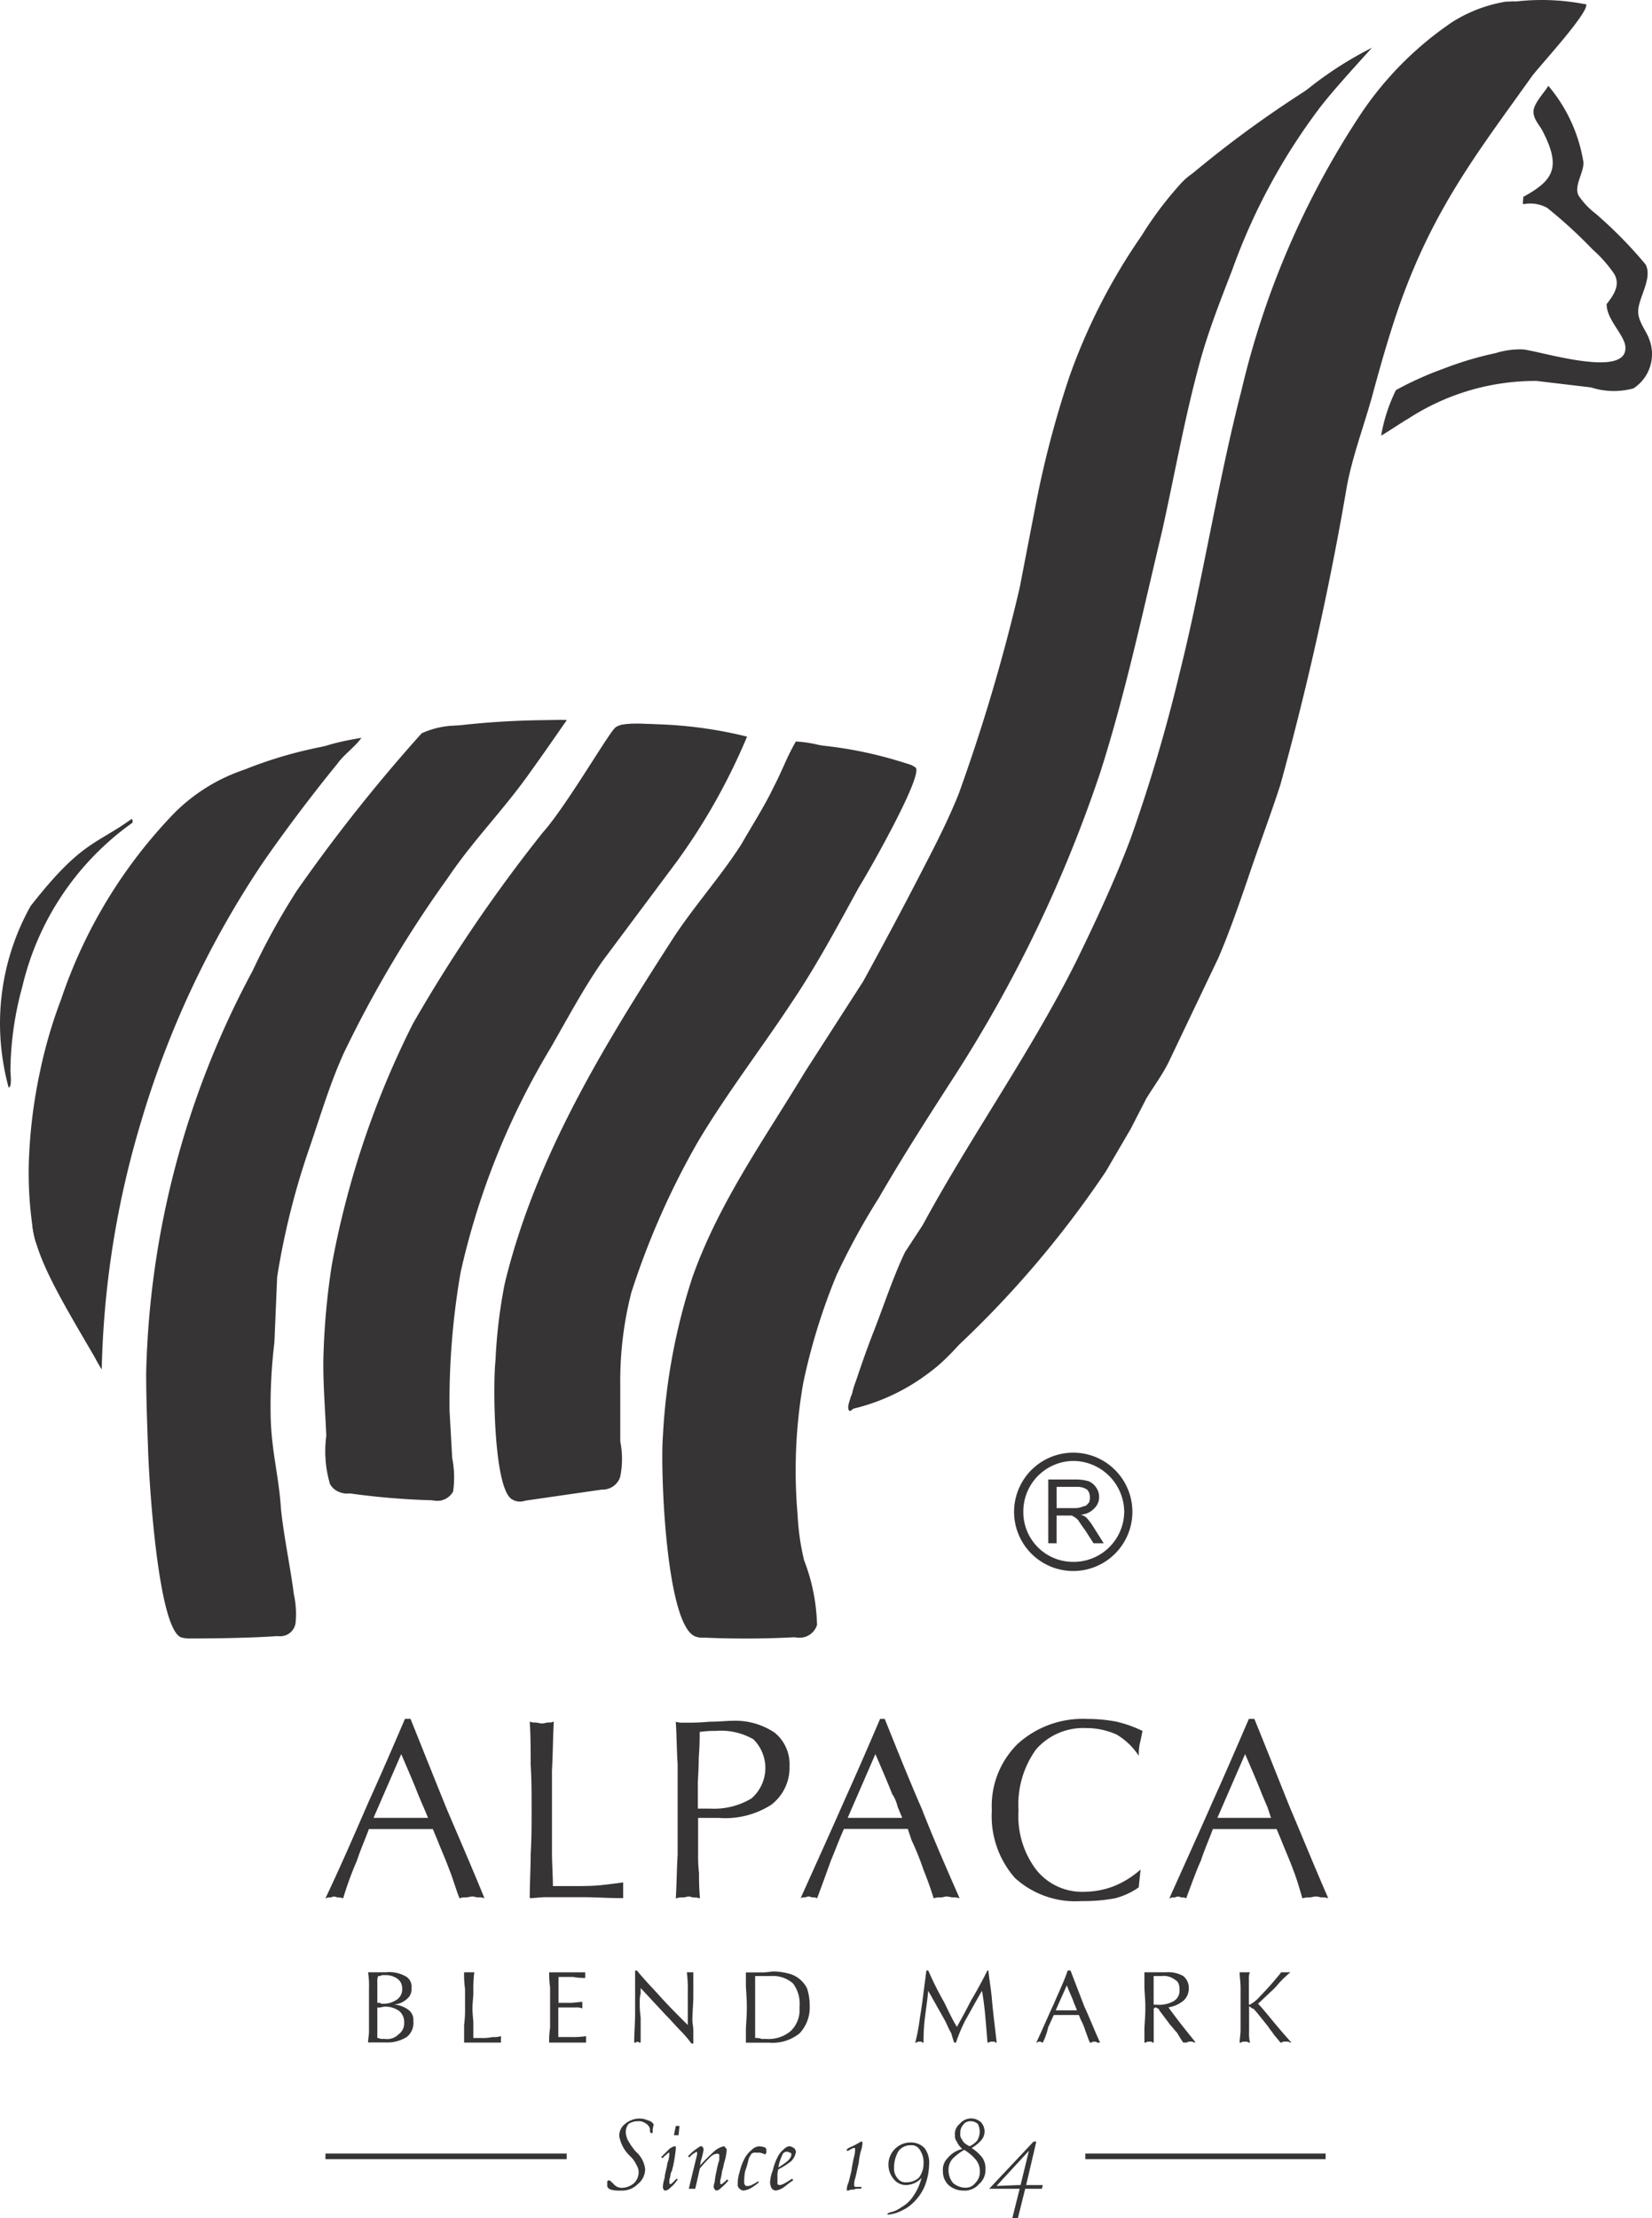 <svg xmlns="http://www.w3.org/2000/svg" width="69.349" height="93.078" viewBox="0 0 69.349 93.078">
  <g id="Fondo" transform="translate(0)">
    <g id="_2585694854048" transform="translate(0 0)">
      <g id="Grupo_502" data-name="Grupo 502">
        <path id="Trazado_5396" data-name="Trazado 5396" d="M63.1.077c.233,0,.388-.039.465.039a9.015,9.015,0,0,0-1.081.621,22.807,22.807,0,0,0-2.445,2.207,23.178,23.178,0,0,0-2.909,4.54c-2.1,3.531-3.454,8.808-4.463,13.5h0l-.893,4.54-.66,2.328h0c-.465,2.018-.931,4-1.552,5.9-.544,1.591-1.2,3.1-1.863,4.579a24.825,24.825,0,0,1-1.785,3.842c-.621.97-1.086,2.018-1.668,2.949h0l-3.842,6.092-2.1,3.922h0A25.383,25.383,0,0,1,36.29,58.4c-.116.116-.582.815-.737.815-.155-.116.039-.5.039-.582.116-.233.039-.194.233-.7.233-.7.465-1.358.737-2.056.427-1.086.815-2.289,1.319-3.337h0l.737-1.125h0c2.018-3.725,4.54-7.256,6.441-11.059.815-1.668,1.63-3.411,2.289-5.161a68.29,68.29,0,0,0,2.056-6.945c.97-3.88,1.591-7.955,2.6-11.874A35.85,35.85,0,0,1,57.05,4.733a14.173,14.173,0,0,1,3.8-3.8A6.04,6.04,0,0,1,63.1.077Z" transform="translate(0.114 -0.008)" fill="#373435" fill-rule="evenodd"/>
        <path id="Trazado_5397" data-name="Trazado 5397" d="M5.549,34.429A11.722,11.722,0,0,0,.935,41.3a13.617,13.617,0,0,0-.5,3.531c0,.116.077.7-.077.7A10.357,10.357,0,0,1,0,43.081,10.092,10.092,0,0,1,1.281,37.92C3.411,35.2,4,35.359,5.51,34.273,5.549,34.234,5.587,34.389,5.549,34.429Z" transform="translate(0.003 0.098)" fill="#373435" fill-rule="evenodd"/>
        <path id="Trazado_5398" data-name="Trazado 5398" d="M10.318,32.184a11.649,11.649,0,0,0-1.552,1.552A34.707,34.707,0,0,0,2.634,46,25.285,25.285,0,0,0,1.7,50.926c0,.155-.039.97,0,1.358,0,.039-.194,0-.31-.7A15.912,15.912,0,0,1,1.2,48.83a21.423,21.423,0,0,1,.465-3.919,19.933,19.933,0,0,1,.893-3.065,20.751,20.751,0,0,1,4.772-7.84,7.532,7.532,0,0,1,2.988-1.824Z" transform="translate(0.006 0.091)" fill="#373435" fill-rule="evenodd"/>
        <path id="Trazado_5399" data-name="Trazado 5399" d="M38.379,32.146c.194.5-2.018,4.385-2.408,5.005-.893,1.63-1.785,3.3-2.833,4.85-1.281,1.94-2.716,3.8-3.919,5.818a32.981,32.981,0,0,0-2.794,6.325,14.945,14.945,0,0,0-.465,3.88h0v2.367h0a3.771,3.771,0,0,1,0,1.475.754.754,0,0,1-.97.5c-1.086-.388-.776-5.626-.582-6.635h0l.388-1.906h0c.544-1.552.815-2.445,1.4-3.842A23.673,23.673,0,0,1,28.1,46.337c1.047-1.705,2.251-3.337,3.411-5.005A52.382,52.382,0,0,0,35.2,35.211c.465-.893.893-1.746,1.281-2.677h0l.31-.815h0s1.435.194,1.591.427Z" transform="translate(0.078 0.09)" fill="#373435" fill-rule="evenodd"/>
        <path id="Trazado_5400" data-name="Trazado 5400" d="M33.345,31.024a5.536,5.536,0,0,1,1.514.31c.194.5-1.94,4.191-2.289,4.734C30.4,39.526,27.8,42.742,25.816,46.273A33.986,33.986,0,0,0,22.79,54a18.372,18.372,0,0,0-.465,5.587,9.389,9.389,0,0,1,0,2.949.61.61,0,0,1-.854.31c-.815-.31-.854-4.815-.737-5.859a21.5,21.5,0,0,1,.388-3.221c1.281-5.277,4.113-9.895,6.985-14.357.893-1.4,2.056-2.677,2.949-4.075.465-.815.97-1.591,1.358-2.407.349-.66.544-1.242.931-1.906Z" transform="translate(0.067 0.088)" fill="#373435" fill-rule="evenodd"/>
        <path id="Trazado_5401" data-name="Trazado 5401" d="M31.3,30.83a25.922,25.922,0,0,1-2.949,5.238h0l-3.1,4.152h0c-.815,1.164-1.514,2.484-2.207,3.686a31.554,31.554,0,0,0-3.764,9.39,31.583,31.583,0,0,0-.465,5.818h0l.111,1.979h0a4.2,4.2,0,0,1,.039,1.4.752.752,0,0,1-1.009.31c-.815-.349-.737-5.936-.621-7.062a23.248,23.248,0,0,1,1.126-5.9,36.392,36.392,0,0,1,2.289-5.316,70.665,70.665,0,0,1,5.743-8.809c.621-.854,1.086-1.552,1.785-2.638.5-.66.776-1.514,1.319-2.289a8.242,8.242,0,0,1,1.705.039Z" transform="translate(0.057 0.087)" fill="#373435" fill-rule="evenodd"/>
        <path id="Trazado_5402" data-name="Trazado 5402" d="M15.162,30.869c-.272.388-.737.7-1.009,1.086-1.047,1.281-2.251,2.872-3.182,4.229A39.722,39.722,0,0,0,5.888,47.05a38.819,38.819,0,0,0-1.63,10.322c-1.475-2.207-.776-6.752-.155-9.08a44.048,44.048,0,0,1,4-10.206,50.526,50.526,0,0,1,4.657-6.4c.388-.5,2.173-.776,2.407-.814Z" transform="translate(0.013 0.087)" fill="#373435" fill-rule="evenodd"/>
        <path id="Trazado_5403" data-name="Trazado 5403" d="M27.544,30.327a25.848,25.848,0,0,1-1.63,2.909c-1.785,2.6-3.182,4.5-4.928,6.829a25.2,25.2,0,0,0-2.561,4.424,34.1,34.1,0,0,0-2.677,7.373,37.52,37.52,0,0,0-.544,7.062c-.039.815.31,2.561.077,3.182a.833.833,0,0,1-1.047.427.754.754,0,0,1-.427-.349,4.87,4.87,0,0,1-.155-2.018c-.039-1.047-.155-2.328-.116-3.454a30.224,30.224,0,0,1,.349-3.726,37.561,37.561,0,0,1,3.411-10.131,64.43,64.43,0,0,1,5.433-7.994c1.009-1.125,2.794-4.229,3.066-4.424.31-.272,1.705-.116,1.746-.116Z" transform="translate(0.045 0.085)" fill="#373435" fill-rule="evenodd"/>
        <path id="Trazado_5404" data-name="Trazado 5404" d="M19.5,30.366c-.31.427-.737.815-1.086,1.281h0l-3.337,4.345h0a35.886,35.886,0,0,0-3.919,6.79h0l-.737,1.552h0a28.915,28.915,0,0,0-2.018,6.6c-.194,1.009-.388,2.251-.5,3.3a44.336,44.336,0,0,0,.116,9.623,33.43,33.43,0,0,1,.5,3.958c-.039.5-.272.931-.893.815-1.009-.194-1.4-6.635-1.435-7.994-.039-1.047-.077-2.1-.077-3.1a37.365,37.365,0,0,1,4.463-16.877,29.233,29.233,0,0,1,1.863-3.375,69.358,69.358,0,0,1,5.238-6.6,3.59,3.59,0,0,1,1.824-.31Z" transform="translate(0.022 0.086)" fill="#373435" fill-rule="evenodd"/>
        <path id="Trazado_5405" data-name="Trazado 5405" d="M23.757,30.134c-.349.5-1.047,1.514-1.475,2.1-1.164,1.668-2.407,2.872-3.531,4.54A48.587,48.587,0,0,0,14.4,44.1c-.582,1.281-.97,2.6-1.435,3.958a31.791,31.791,0,0,0-1.363,5.432h0l-.116,2.755h0a22.114,22.114,0,0,0-.155,3.182c.039,1.4.349,2.484.427,3.764.116,1.164.388,2.407.544,3.611a3.928,3.928,0,0,1,.077,1.164.645.645,0,0,1-.815.582c-1.281-.388-1.785-7.022-1.824-8.653,0-.815,0-1.863.039-2.6a33.139,33.139,0,0,1,2.988-13.04,35.328,35.328,0,0,1,1.552-3.492c1.009-1.746,2.135-3.375,3.221-5.083,1.319-1.705,2.135-2.794,3.376-4.152h0l.97-1.125h0a4.5,4.5,0,0,1,1.863-.272Z" transform="translate(0.033 0.085)" fill="#373435" fill-rule="evenodd"/>
        <path id="Trazado_5406" data-name="Trazado 5406" d="M49.543,7.623a2.57,2.57,0,0,1,.854-.582,20.145,20.145,0,0,0-1.591,2.407c-2.173,3.49-2.871,8.184-3.88,12.3-.31,1.281-.388,2.561-.737,3.842a77.4,77.4,0,0,1-3.1,9.623c-.815,1.906-3.066,5.818-3.066,5.818-.66,1.047-1.63,2.755-2.407,3.764h0l-1.047,1.746h0a32.283,32.283,0,0,0-3.842,7.45,27.605,27.605,0,0,0-1.2,6.364,28.161,28.161,0,0,0,.077,3.611,12.365,12.365,0,0,0,.233,2.056,9.712,9.712,0,0,1,.349,1.906.8.8,0,0,1-1.047.737c-1.281-.349-1.514-7.062-1.4-8.42a25.7,25.7,0,0,1,1.242-6.674C30.1,50.426,32,47.787,33.708,44.954h0l2.445-3.8h0c.893-1.63,1.785-3.3,2.638-4.966.465-.893.97-1.906,1.358-2.872a77.016,77.016,0,0,0,2.565-8.659h0l.66-3.411h0a41.909,41.909,0,0,1,1.435-5.471,24.955,24.955,0,0,1,3.026-5.9,14.874,14.874,0,0,1,1.705-2.251Z" transform="translate(0.089 0.013)" fill="#373435" fill-rule="evenodd"/>
        <path id="Trazado_5407" data-name="Trazado 5407" d="M64.816,3.6A6.565,6.565,0,0,1,66.29,6.821c0,.465-.427,1.009-.194,1.4a3.154,3.154,0,0,0,.7.737,18.085,18.085,0,0,1,2.1,2.135c.31.582-.31,1.4-.31,1.979,0,.427.349.815.465,1.164a1.717,1.717,0,0,1-.66,2.056,3.11,3.11,0,0,1-1.785-.039h0l-2.289-.272h0a9.79,9.79,0,0,0-5.394,1.591c-.155.077-1.086.7-1.126.7a6.84,6.84,0,0,1,.621-1.906,13.837,13.837,0,0,1,1.979-.893,14.323,14.323,0,0,1,2.207-.66,3.434,3.434,0,0,1,1.126-.155c.66.039,4.579,1.319,4.307-.194-.116-.5-.776-1.086-.776-1.705.233-.31.621-.776.31-1.281a5.541,5.541,0,0,0-.893-1.009,20.281,20.281,0,0,0-1.906-1.746,1.444,1.444,0,0,0-1.009-.155c-.039-.077,0-.155,0-.31,1.281-.7,1.591-1.242.815-2.755-.116-.233-.388-.5-.388-.815,0-.349.465-.815.621-1.086Z" transform="translate(0.183 0.003)" fill="#373435" fill-rule="evenodd"/>
        <path id="Trazado_5408" data-name="Trazado 5408" d="M57.486,2.012c-.7.776-1.552,1.705-2.135,2.445a25.619,25.619,0,0,0-3.725,6.872c-.465,1.2-.97,2.484-1.319,3.726-.66,2.367-1.086,4.815-1.63,7.256-.815,3.411-1.552,6.868-2.6,10.131a56.781,56.781,0,0,1-6.019,12.572c-1.126,1.746-2.251,3.492-3.259,5.238a29.768,29.768,0,0,0-1.785,3.259,25.649,25.649,0,0,0-1.4,4.54,21.411,21.411,0,0,0-.233,5.51,10.206,10.206,0,0,0,.272,1.906,8.062,8.062,0,0,1,.544,2.716.767.767,0,0,1-.97.5c-.7-.194-.776-1.086-.97-1.705a21.165,21.165,0,0,1,.116-11.335,24.035,24.035,0,0,1,1.012-2.687c.272-.582.7-1.591,1.126-2.328.66-1.2,1.4-2.445,2.135-3.611,2.445-4,5.355-7.761,6.868-12.184.66-1.863,1.2-3.764,1.705-5.665h0l1.009-3.492h0c.388-1.668.737-3.337,1.125-5.045h0l.815-4h0a38.792,38.792,0,0,1,3.842-9.468A10.225,10.225,0,0,1,53.76,4.646a15.462,15.462,0,0,1,3.726-2.638Z" transform="translate(0.101 -0.002)" fill="#373435" fill-rule="evenodd"/>
        <path id="Trazado_5409" data-name="Trazado 5409" d="M65.924.193a2.543,2.543,0,0,0,.544,0c.077.388-1.979,2.6-2.289,3.026-2.407,3.375-4.385,5.859-5.859,10.515-.31.97-.582,1.94-.854,2.949-.349,1.242-.815,2.484-1.047,3.725a128.066,128.066,0,0,1-2.794,12.534c-.427,1.319-.931,2.638-1.358,3.919-.388,1.125-.776,2.251-1.242,3.337h0l-2.092,4.384h0c-.272.544-.621,1.009-.931,1.514h0l-.66,1.281L46.3,49.162h0a42.64,42.64,0,0,1-6.52,7.605,4.107,4.107,0,0,1-1.281,1.047h0l-.272-.116h0a4.434,4.434,0,0,0,1.2-1.2,43.434,43.434,0,0,0,3.182-4.85h0l1.979-3.182h0c1.047-1.824,2.207-3.531,3.182-5.394h0l.776-1.4L50.408,37.4h0c.931-2.173,1.358-4.579,2.1-6.907.854-2.755,1.475-5.7,2.056-8.575.194-.931.349-1.824.582-2.716.427-1.705.931-3.411,1.358-5.083a38.433,38.433,0,0,1,1.435-4.035,22.43,22.43,0,0,1,6.674-9.041A6.587,6.587,0,0,1,65.924.193Z" transform="translate(0.122 -0.008)" fill="#373435" fill-rule="evenodd"/>
        <path id="Trazado_5410" data-name="Trazado 5410" d="M12.008,66.919c.272,1.009.31,1.552-.233,1.63-.349.039-1.705.116-3.919.116-.427-.039-.544-.31-.7-.815h0L6.805,66.26l.349-11.874h0c2.328-13.62,5.433-16.763,11.335-23.941a34.988,34.988,0,0,1,5.277-.31c-4.5,5.2-11.636,12.611-13.465,25.066h0l1.475,11.335.233.388Z" transform="translate(0.024 0.085)" fill="#373435" fill-rule="evenodd"/>
        <path id="Trazado_5411" data-name="Trazado 5411" d="M14.275,62.534c-.194-.116-.272-.776-.116-1.94h0l.465-6.019h0c2.328-13.658,6.79-15.832,11.409-24.252a17.907,17.907,0,0,1,5.277.5c-4,6.674-11.409,12.184-13.232,24.64h0l.388,7.411h0a31.039,31.039,0,0,1-4.191-.349Z" transform="translate(0.047 0.085)" fill="#373435" fill-rule="evenodd"/>
        <path id="Trazado_5412" data-name="Trazado 5412" d="M25.389,60.591c.272,1.009.427,1.863-.194,1.824h0l-3.221.465h0c-.349.077-.388-.582-.5-1.125a18.742,18.742,0,0,1,.272-6.092C23.3,43.6,31.911,39.055,33.774,31.139a17.165,17.165,0,0,1,4.463.893C34.511,39.249,27.1,46.35,25.4,56.361h0v4.23Z" transform="translate(0.069 0.088)" fill="#373435" fill-rule="evenodd"/>
        <path id="Trazado_5413" data-name="Trazado 5413" d="M33.63,67.039c.272,1.009.465,1.475.077,1.63a39.283,39.283,0,0,1-4.307.039c-.427,0-.544-.66-.7-1.164h0l.039-1.2h0A41.157,41.157,0,0,1,29.784,54.39C31.81,47.134,41.353,37.7,41.741,30.449c2.251-5.2,2.207-17.112,8.032-23.01a45.949,45.949,0,0,1,5.083-3.725c-2.6,3.686-6.636,11.951-8.727,26.618-5.394,15.133-11.636,18.625-12.84,25.687a18.4,18.4,0,0,0,.077,10.244h0l.272.776Z" transform="translate(0.092 0.003)" fill="#373435" fill-rule="evenodd"/>
        <path id="Trazado_5414" data-name="Trazado 5414" d="M9.309,32.614l1.086-.465h0a18,18,0,0,1,3.259-.931A45.569,45.569,0,0,0,7.72,40.956,24.622,24.622,0,0,0,4.109,57.1c-1.4-2.407-2.561-4.268-2.755-5.743a13.842,13.842,0,0,1,.465-4.035c2.018-6.985,4.614-11.99,7.489-14.706Z" transform="translate(0.007 0.088)" fill="#373435" fill-rule="evenodd"/>
        <path id="Trazado_5415" data-name="Trazado 5415" d="M40.051,56.535a8.5,8.5,0,0,1-4.424,2.6h0l6.557-12.067h0a64.326,64.326,0,0,0,9.352-24.29c1.4-10.827,4.578-18.316,11.02-22.546A9.5,9.5,0,0,1,66.476.194c-7.994,7.761-9.2,14.043-11.292,22.933q-3.55,16.937-9.546,25.338a68.343,68.343,0,0,1-5.587,8.071Z" transform="translate(0.114 -0.008)" fill="#373435" fill-rule="evenodd"/>
      </g>
      <path id="Trazado_5416" data-name="Trazado 5416" d="M43.87,64.574V61.9h1.164a1.8,1.8,0,0,1,.544.077.69.69,0,0,1,.31.272.656.656,0,0,1,.116.388.643.643,0,0,1-.194.465.828.828,0,0,1-.582.272.632.632,0,0,1,.233.116,2.133,2.133,0,0,1,.272.349h0l.465.737h-.427l-.349-.544h0c-.116-.155-.194-.272-.272-.388-.039-.077-.116-.116-.155-.155-.077-.039-.116-.077-.155-.077h-.621v1.164ZM44.22,63.1h.737a.835.835,0,0,0,.388-.077c.116,0,.155-.077.233-.155a.492.492,0,0,0,.039-.233.44.44,0,0,0-.116-.31.7.7,0,0,0-.427-.116H44.22V63.1Zm-1.785.155a2.483,2.483,0,1,1,2.483,2.484,2.483,2.483,0,0,1-2.483-2.484Zm.388,0a2.12,2.12,0,0,1,2.1-2.135,2.153,2.153,0,0,1,2.135,2.135,2.12,2.12,0,0,1-2.135,2.1,2.087,2.087,0,0,1-2.1-2.1Z" transform="translate(0.135 0.18)" fill="#373435" fill-rule="evenodd"/>
    </g>
    <g id="_2585694857056" transform="translate(13.662 72.122)">
      <path id="Trazado_5417" data-name="Trazado 5417" d="M15.634,76.063h2.289L17.73,75.6h0c-.039-.077-.116-.272-.233-.544-.116-.31-.349-.854-.7-1.668h0l-1.164,2.677Zm-2.018,3.375c.7-1.475,1.281-2.833,1.824-4.075.544-1.2,1.047-2.367,1.514-3.454h.233c.5,1.242,1.009,2.522,1.514,3.764.544,1.281,1.086,2.522,1.591,3.764a.576.576,0,0,0-.271-.037c-.077,0-.155-.039-.233-.039s-.194.039-.272.039a.66.66,0,0,0-.272.039c-.155-.388-.272-.815-.427-1.2-.155-.427-.349-.854-.5-1.242h0l-.194-.465H15.44c-.155.427-.349.854-.5,1.319a14.268,14.268,0,0,0-.582,1.591.422.422,0,0,0-.194-.039c-.077,0-.116-.039-.194-.039-.039,0-.116.039-.155.039a.35.35,0,0,0-.194.039Z" transform="translate(-13.616 -71.908)" fill="#373435" fill-rule="evenodd"/>
      <path id="Trazado_5418" data-name="Trazado 5418" d="M22.165,79.439c0-.621.039-1.281.039-1.863.039-.621.039-1.242.039-1.824,0-.66,0-1.319-.039-1.906,0-.621,0-1.2-.039-1.824a.493.493,0,0,0,.233.039c.077,0,.194.039.272.039.116,0,.194-.039.272-.039a.492.492,0,0,0,.233-.039c-.039.737-.039,1.4-.077,2.056V77.49c0,.5.039.97.039,1.435h.737c.465,0,.893,0,1.281-.039q.524-.058.931-.116v.66c-.66,0-1.164-.039-1.591-.039H22.825c-.233,0-.465.039-.66.039Z" transform="translate(-13.589 -71.907)" fill="#373435" fill-rule="evenodd"/>
      <path id="Trazado_5419" data-name="Trazado 5419" d="M29.208,75.674h.5a3.044,3.044,0,0,0,1.746-.427,1.692,1.692,0,0,0,.077-2.484,2.757,2.757,0,0,0-1.591-.349,4.02,4.02,0,0,0-.621.039h-.039c0,.233,0,.582-.039,1.086,0,.5-.039.893-.039,1.125h0v1.009Zm-.931,3.764c.039-.621.039-1.2.077-1.824v-3.8c-.039-.582-.039-1.2-.077-1.785a.758.758,0,0,0,.272.039h.272a8.286,8.286,0,0,0,.854-.039c.388,0,.737-.039.97-.039a2.958,2.958,0,0,1,1.785.5,1.7,1.7,0,0,1,.621,1.4,1.954,1.954,0,0,1-.776,1.63,3.588,3.588,0,0,1-2.207.544h-.854v1.514h0a6.3,6.3,0,0,0,.039.815,10.465,10.465,0,0,0,.039,1.047.874.874,0,0,0-.272-.039c-.077,0-.116-.039-.194-.039s-.155.039-.233.039a.855.855,0,0,0-.31.039Z" transform="translate(-13.57 -71.908)" fill="#373435" fill-rule="evenodd"/>
      <path id="Trazado_5420" data-name="Trazado 5420" d="M35.478,76.063h2.289l-.194-.465h0a1.611,1.611,0,0,0-.233-.544c-.116-.31-.349-.854-.7-1.668h0l-1.164,2.677ZM33.5,79.439c.66-1.475,1.281-2.833,1.824-4.075.544-1.2,1.047-2.367,1.514-3.454h.194c.5,1.242,1.009,2.522,1.552,3.764.5,1.281,1.047,2.522,1.591,3.764A.758.758,0,0,0,39.9,79.4c-.077,0-.194-.039-.272-.039s-.155.039-.233.039a.855.855,0,0,0-.31.039c-.116-.388-.272-.815-.427-1.2a11.85,11.85,0,0,0-.5-1.242h0L38,76.527h-2.68c-.194.427-.349.854-.544,1.319-.155.427-.349.97-.582,1.591A.35.35,0,0,0,34,79.4c-.039,0-.116-.039-.155-.039-.077,0-.116.039-.194.039a.234.234,0,0,0-.155.039Z" transform="translate(-13.554 -71.908)" fill="#373435" fill-rule="evenodd"/>
      <path id="Trazado_5421" data-name="Trazado 5421" d="M47.676,78.974a3.047,3.047,0,0,1-1.009.465,7.232,7.232,0,0,1-1.4.116,3.77,3.77,0,0,1-2.794-.97,3.927,3.927,0,0,1-.97-2.833,3.654,3.654,0,0,1,1.086-2.794A4.058,4.058,0,0,1,45.5,71.912a6.421,6.421,0,0,1,1.242.116,5.167,5.167,0,0,1,1.086.388c-.039.194-.077.388-.116.544a2.212,2.212,0,0,0-.039.5,2.893,2.893,0,0,0-.931-.893,3.123,3.123,0,0,0-1.281-.272,2.639,2.639,0,0,0-2.1.893,3.946,3.946,0,0,0-.737,2.561,3.72,3.72,0,0,0,.737,2.484,2.451,2.451,0,0,0,2.018.931,3.511,3.511,0,0,0,1.242-.233,3.864,3.864,0,0,0,1.126-.7h0l-.077.737Z" transform="translate(-13.529 -71.908)" fill="#373435" fill-rule="evenodd"/>
      <path id="Trazado_5422" data-name="Trazado 5422" d="M50.951,76.063H53.2l-.155-.465h0c-.039-.077-.116-.272-.233-.544-.116-.31-.349-.854-.7-1.668h0l-1.164,2.677Zm-2.018,3.375c.66-1.475,1.281-2.833,1.824-4.075C51.3,74.16,51.8,73,52.27,71.91H52.5c.51,1.243,1.011,2.524,1.513,3.765.544,1.281,1.047,2.522,1.591,3.764a.66.66,0,0,0-.272-.039c-.077,0-.155-.039-.233-.039-.116,0-.194.039-.272.039a.964.964,0,0,0-.31.039c-.116-.388-.233-.815-.388-1.2-.155-.427-.349-.854-.5-1.242h0l-.194-.465H50.758c-.155.427-.349.854-.5,1.319-.194.427-.388.97-.621,1.591a.234.234,0,0,0-.155-.039c-.077,0-.116-.039-.194-.039-.039,0-.116.039-.155.039a.35.35,0,0,0-.194.039Z" transform="translate(-13.506 -71.908)" fill="#373435" fill-rule="evenodd"/>
    </g>
    <g id="_2585694859872" transform="translate(25.493 88.889)">
      <path id="Trazado_5423" data-name="Trazado 5423" d="M27.355,88.855c0,.077-.039.155-.039.272,0,.077,0,.116-.039.116s-.039,0-.077-.077v-.116A.4.4,0,0,0,27,88.817a.466.466,0,0,0-.31-.077.655.655,0,0,0-.388.116.542.542,0,0,0-.116.349.913.913,0,0,0,.077.31,3.577,3.577,0,0,0,.194.31c.039.039.077.116.155.194a1.138,1.138,0,0,1,.388.738.811.811,0,0,1-.31.621.935.935,0,0,1-.7.272,1.455,1.455,0,0,1-.427-.039c-.116-.039-.155-.116-.155-.155v-.194c.039-.039.039-.039.077-.039s.077.039.194.155a.45.45,0,0,0,.388.155.8.8,0,0,0,.465-.194.643.643,0,0,0,.194-.465.561.561,0,0,0-.077-.272,1.361,1.361,0,0,0-.194-.31l-.116-.116a1.5,1.5,0,0,1-.427-.815.626.626,0,0,1,.233-.5.951.951,0,0,1,.621-.233.774.774,0,0,1,.349.077.356.356,0,0,1,.233.155Z" transform="translate(-25.41 -88.623)" fill="#373435" fill-rule="evenodd"/>
      <path id="Trazado_5424" data-name="Trazado 5424" d="M28.318,91.144l.039.039h0a1.539,1.539,0,0,1-.31.349.354.354,0,0,1-.194.116c-.039,0-.077,0-.077-.039-.039-.039-.039-.077-.039-.155a1.968,1.968,0,0,1,.077-.349c0-.155.077-.349.116-.621h0a1.038,1.038,0,0,0,.077-.388v-.039h0c-.039,0-.077.039-.116.077s-.116.077-.155.155h0l-.077-.039h0l.349-.349a.6.6,0,0,1,.233-.116.038.038,0,0,1,.039.039V89.9a7.294,7.294,0,0,1-.116.737c-.039.116-.039.194-.077.233-.039.116-.039.233-.077.31v.194h.039a.12.12,0,0,0,.077-.039l.194-.194Zm-.039-2.207h.155l-.039.388H28.2Z" transform="translate(-25.403 -88.622)" fill="#373435" fill-rule="evenodd"/>
      <path id="Trazado_5425" data-name="Trazado 5425" d="M29.285,90.6a8.192,8.192,0,0,1,.582-.582.924.924,0,0,1,.427-.233c.039,0,.039.039.077.077.039,0,.039.077.039.116a2.7,2.7,0,0,1-.116.544,1.76,1.76,0,0,1-.077.31,2.184,2.184,0,0,1-.077.388v.155h.039a.12.12,0,0,0,.077-.039c.039-.039.116-.077.155-.155h0l.077.039h0a2.343,2.343,0,0,1-.31.31.354.354,0,0,1-.194.116.083.083,0,0,1-.077-.077c-.039,0-.039-.039-.039-.077a.422.422,0,0,1,.039-.194,2.863,2.863,0,0,1,.077-.465,2.64,2.64,0,0,1,.116-.465v-.233a.12.12,0,0,0-.077-.039.463.463,0,0,0-.31.155,5.529,5.529,0,0,0-.427.465h0l-.194.854h-.272l.349-1.435h0v-.077h0a.038.038,0,0,0-.039-.039.481.481,0,0,1-.116.077c-.039.039-.116.077-.155.155h0l-.077-.039h0a2.508,2.508,0,0,1,.349-.31c.116-.077.155-.116.194-.116s.077,0,.077.039a.142.142,0,0,1,.039.116,3.486,3.486,0,0,1-.116.465,1.678,1.678,0,0,1-.039.194Z" transform="translate(-25.399 -88.619)" fill="#373435" fill-rule="evenodd"/>
      <path id="Trazado_5426" data-name="Trazado 5426" d="M32.033,90.132a1.522,1.522,0,0,0-.233-.077h-.155a.291.291,0,0,0-.194.039,2.194,2.194,0,0,0-.116.194,3.983,3.983,0,0,1-.155.544,2.226,2.226,0,0,0-.039.465.142.142,0,0,0,.039.116c0,.039.039.039.077.039a.35.35,0,0,0,.194-.039,2.224,2.224,0,0,0,.272-.155h0l.039.039h0a2.357,2.357,0,0,1-.388.272.987.987,0,0,1-.272.077.294.294,0,0,1-.155-.077.214.214,0,0,1-.077-.194,1.432,1.432,0,0,1,.077-.5,2.244,2.244,0,0,1,.194-.544,1.124,1.124,0,0,1,.31-.388.474.474,0,0,1,.349-.155,1.68,1.68,0,0,1,.194.039c.077.039.077.077.077.155v.077a.135.135,0,0,0-.039.077Z" transform="translate(-25.393 -88.619)" fill="#373435" fill-rule="evenodd"/>
      <path id="Trazado_5427" data-name="Trazado 5427" d="M32.572,90.753a.757.757,0,0,0-.039.272v.349a.142.142,0,0,0,.116.039.655.655,0,0,0,.194-.077,3.577,3.577,0,0,0,.31-.194h0l.039.077h0c-.194.116-.31.233-.427.31a.775.775,0,0,1-.31.116.294.294,0,0,1-.155-.077.561.561,0,0,1-.077-.272,1.52,1.52,0,0,1,.116-.5,2.244,2.244,0,0,1,.194-.544.934.934,0,0,1,.233-.31c.116-.116.194-.155.272-.155s.116.039.194.077a.294.294,0,0,1,.077.155.724.724,0,0,1-.194.388,3.3,3.3,0,0,1-.544.349Zm0-.077a3.353,3.353,0,0,0,.388-.272c.116-.116.155-.194.155-.272,0-.039,0-.077-.077-.077a.143.143,0,0,0-.116-.039.2.2,0,0,0-.194.155,1.953,1.953,0,0,0-.155.5Z" transform="translate(-25.389 -88.619)" fill="#373435" fill-rule="evenodd"/>
      <path id="Trazado_5428" data-name="Trazado 5428" d="M35.472,91.645h-.039v-.039a.773.773,0,0,1,.077-.31l.116-.465a6.088,6.088,0,0,1,.116-.621,1.025,1.025,0,0,0,.039-.272v-.077h-.039a.192.192,0,0,0-.116.039c-.077.039-.116.077-.155.077h-.039v-.039c0-.039.077-.077.155-.116s.116-.039.155-.077c.039,0,.077-.039.155-.077s.116-.077.155-.077a.038.038,0,0,1,.039.039v.039a1.255,1.255,0,0,1-.077.349,2.865,2.865,0,0,0-.077.465c-.077.31-.116.544-.155.66a.758.758,0,0,0-.039.272c0,.039,0,.039.039.077h.233a.038.038,0,0,1,.039.039c0,.039-.077.039-.155.039h-.078a.492.492,0,0,1-.233.039.3.3,0,0,1-.116.039Z" transform="translate(-25.379 -88.62)" fill="#373435" fill-rule="evenodd"/>
      <path id="Trazado_5429" data-name="Trazado 5429" d="M38.649,90.521a.935.935,0,0,0-.155-.582.394.394,0,0,0-.388-.194.626.626,0,0,0-.5.233,1.34,1.34,0,0,0-.194.7.619.619,0,0,0,.155.465.408.408,0,0,0,.388.155.737.737,0,0,0,.5-.194.953.953,0,0,0,.194-.582Zm-.077.582a.813.813,0,0,1-.31.233.913.913,0,0,1-.31.077.651.651,0,0,1-.544-.233.951.951,0,0,1-.233-.621.928.928,0,0,1,.931-.931.79.79,0,0,1,.582.233,1,1,0,0,1,.194.7,2.528,2.528,0,0,1-.233,1.009,2.138,2.138,0,0,1-.66.776,2.581,2.581,0,0,1-.465.233,1.97,1.97,0,0,1-.349.077h-.039v-.039a.464.464,0,0,1,.194-.077,1.213,1.213,0,0,0,.388-.194,1.454,1.454,0,0,0,.5-.465,2.369,2.369,0,0,0,.349-.776Z" transform="translate(-25.373 -88.62)" fill="#373435" fill-rule="evenodd"/>
      <path id="Trazado_5430" data-name="Trazado 5430" d="M40.582,89.787a.934.934,0,0,0,.31-.233A.748.748,0,0,0,41,89.166a.731.731,0,0,0-.077-.31.44.44,0,0,0-.31-.116.353.353,0,0,0-.31.155.475.475,0,0,0-.116.349.327.327,0,0,0,.077.272c.039.116.155.194.31.272Zm-.233.155a2.419,2.419,0,0,0-.465.349.7.7,0,0,0-.194.5.842.842,0,0,0,.194.544.818.818,0,0,0,.5.194.5.5,0,0,0,.427-.194.643.643,0,0,0,.194-.5.745.745,0,0,0-.155-.465A1.93,1.93,0,0,0,40.349,89.942Zm-.077-.039a.813.813,0,0,1-.233-.31.369.369,0,0,1-.077-.272.523.523,0,0,1,.194-.465.617.617,0,0,1,.893-.077.563.563,0,0,1,0,.776,1.693,1.693,0,0,1-.388.31,1.688,1.688,0,0,1,.465.427.827.827,0,0,1,.116.465.772.772,0,0,1-.272.621.8.8,0,0,1-.66.272.951.951,0,0,1-.621-.233.789.789,0,0,1-.233-.582.676.676,0,0,1,.194-.544,1.143,1.143,0,0,1,.621-.388Z" transform="translate(-25.366 -88.623)" fill="#373435" fill-rule="evenodd"/>
      <path id="Trazado_5431" data-name="Trazado 5431" d="M42.71,91.413l.349-1.435L41.7,91.452Zm-.349,1.4.31-1.242h-1.28l1.863-1.979h.116l-.427,1.824h.7l-.039.155h-.7l-.31,1.242Z" transform="translate(-25.36 -88.62)" fill="#373435" fill-rule="evenodd"/>
    </g>
    <g id="_2585694848320" transform="translate(13.662 90.479)">
      <line id="Línea_36" data-name="Línea 36" x1="10.089" transform="translate(31.897)" fill="none" stroke="#373435" stroke-width="0.235"/>
      <line id="Línea_37" data-name="Línea 37" x1="10.128" fill="none" stroke="#373435" stroke-width="0.235"/>
    </g>
    <g id="_2585694847072" transform="translate(15.451 82.679)">
      <path id="Trazado_5432" data-name="Trazado 5432" d="M15.784,83.791H15.9a.142.142,0,0,0,.116.039.987.987,0,0,0,.621-.194.53.53,0,0,0,.194-.465.477.477,0,0,0-.194-.388.864.864,0,0,0-.5-.156h-.155a.234.234,0,0,1-.155.039.493.493,0,0,0-.039.233v.31h0v.582ZM15.4,85.459c0-.155.039-.31.039-.465V83.209a3.772,3.772,0,0,0-.039-.7h.737a1.433,1.433,0,0,1,.815.155.493.493,0,0,1,.272.5.523.523,0,0,1-.194.465.887.887,0,0,1-.544.233,1.157,1.157,0,0,1,.621.233.523.523,0,0,1,.194.465.752.752,0,0,1-.272.66,1.522,1.522,0,0,1-.893.233H15.4Zm.388-1.475v.427h0v.854c.077,0,.116.039.155.039H16.1a.668.668,0,0,0,.582-.194.553.553,0,0,0,.233-.465.612.612,0,0,0-.194-.5.987.987,0,0,0-.621-.194c-.077,0-.155.039-.272.039Z" transform="translate(-15.4 -82.432)" fill="#373435" fill-rule="evenodd"/>
      <path id="Trazado_5433" data-name="Trazado 5433" d="M19.419,85.459v-.737a4.948,4.948,0,0,0,.039-.737v-.776a4.213,4.213,0,0,1-.039-.7h.427a5.73,5.73,0,0,0-.039.815c0,.233-.039.5-.039.7,0,.233.039.465.039.66v.582h.31a2.05,2.05,0,0,0,.5-.039.963.963,0,0,0,.349-.039v.272H19.419Z" transform="translate(-15.387 -82.432)" fill="#373435" fill-rule="evenodd"/>
      <path id="Trazado_5434" data-name="Trazado 5434" d="M22.978,85.459a3.551,3.551,0,0,1,.039-.621V83.133a3.777,3.777,0,0,1-.039-.621h1.514v.233a2.386,2.386,0,0,1-.5-.039h-.621v.931h0v.155h.5c.155,0,.349-.039.5-.039v.272a.576.576,0,0,0-.272-.039h-.737v.194h0v1.047h.582a3.352,3.352,0,0,0,.582-.039v.272Z" transform="translate(-15.376 -82.432)" fill="#373435" fill-rule="evenodd"/>
      <path id="Trazado_5435" data-name="Trazado 5435" d="M26.536,85.459c0-.388.039-.815.039-1.242V82.9h0v-.465h.077c.31.388.66.737.97,1.086.349.388.737.776,1.164,1.2V83.364a5.737,5.737,0,0,0-.039-.854h.272v1.009c0,.31-.039.66-.039,1.009,0,.116.039.272.039.427V85.5h-.077a5.038,5.038,0,0,0-.465-.544c-.194-.194-.388-.427-.621-.66h0L26.808,83.17h0V83.4a1.336,1.336,0,0,0-.039.349,4.485,4.485,0,0,0,.039.66v1.047h-.077l-.039-.039a.135.135,0,0,0-.077.039Z" transform="translate(-15.365 -82.432)" fill="#373435" fill-rule="evenodd"/>
      <path id="Trazado_5436" data-name="Trazado 5436" d="M31.6,85.266a.66.66,0,0,1,.272.039h.194a1.424,1.424,0,0,0,1.047-.349,1.234,1.234,0,0,0,.349-.97,1.428,1.428,0,0,0-.272-1.009,1.278,1.278,0,0,0-.931-.31H31.6v2.6Zm-.388.194v-.544c0-.194.039-.5.039-.931s-.039-.737-.039-.97v-.5h.7c.194,0,.349-.039.465-.039a2.347,2.347,0,0,1,.582.077,1.161,1.161,0,0,1,.388.155,1.234,1.234,0,0,1,.427.465,2.259,2.259,0,0,1,.116.737,1.584,1.584,0,0,1-.427,1.164,1.806,1.806,0,0,1-1.281.388h-.97Z" transform="translate(-15.351 -82.432)" fill="#373435" fill-rule="evenodd"/>
      <path id="Trazado_5437" data-name="Trazado 5437" d="M38.3,85.459a8.7,8.7,0,0,0,.194-1.047c.077-.427.155-1.086.272-1.979h.077a13.806,13.806,0,0,0,.66,1.319c.194.388.349.737.544,1.047.194-.349.388-.7.582-1.086q.349-.582.7-1.281h.039c.039.388.116.814.155,1.281s.116,1.047.194,1.746c-.039,0-.077,0-.077-.039h-.194a.142.142,0,0,1-.116.039c-.039-.5-.077-.97-.116-1.358q-.058-.524-.116-.814c-.272.465-.5.893-.7,1.242a6.974,6.974,0,0,0-.391.931h-.077c-.039-.116-.077-.233-.116-.388-.077-.116-.155-.31-.272-.544h0l-.7-1.242h0c-.039.465-.116.893-.155,1.281a7.823,7.823,0,0,0-.039.893c-.039,0-.077,0-.077-.039H38.41a.142.142,0,0,1-.116.039Z" transform="translate(-15.328 -82.432)" fill="#373435" fill-rule="evenodd"/>
      <path id="Trazado_5438" data-name="Trazado 5438" d="M44.179,84.105h.893l-.077-.194h0a1.633,1.633,0,0,1-.077-.194c-.039-.116-.155-.349-.272-.66h0Zm-.815,1.358c.272-.582.5-1.125.737-1.63.194-.465.427-.931.582-1.4H44.8l.582,1.514c.233.5.427,1.009.66,1.514h-.116a.142.142,0,0,0-.116-.039h-.077a.143.143,0,0,1-.116.039c-.077-.156-.116-.31-.194-.5a2.375,2.375,0,0,0-.194-.465h0l-.077-.194H44.1c-.077.155-.155.349-.233.5a2.708,2.708,0,0,1-.233.66.12.12,0,0,1-.077-.039h-.116c-.039.039-.039.039-.077.039Z" transform="translate(-15.313 -82.432)" fill="#373435" fill-rule="evenodd"/>
      <path id="Trazado_5439" data-name="Trazado 5439" d="M48.277,83.868h.116a1.227,1.227,0,0,0,.737-.155.508.508,0,0,0,.233-.465c0-.194-.039-.349-.194-.427a.758.758,0,0,0-.544-.155h-.349v.465h0v.737Zm-.388,1.591v-.544c0-.194.039-.5.039-.931,0-.388-.039-.66-.039-.893V82.51h.893a1.3,1.3,0,0,1,.737.155.651.651,0,0,1,.233.544.683.683,0,0,1-.233.5,1.313,1.313,0,0,1-.621.272c.194.272.544.737,1.086,1.4h0l.039.077h0a.142.142,0,0,1-.116-.039h-.116a.143.143,0,0,0-.116.039h-.155c-.116-.155-.194-.31-.272-.427-.116-.116-.194-.233-.272-.31h0L48.51,84.1h0a.083.083,0,0,0-.077-.077.135.135,0,0,0-.077-.039c-.039,0-.039.039-.077.039h0V84.8h0v.66c-.039,0-.077,0-.077-.039h-.194a.143.143,0,0,1-.116.039Z" transform="translate(-15.299 -82.432)" fill="#373435" fill-rule="evenodd"/>
      <path id="Trazado_5440" data-name="Trazado 5440" d="M51.874,85.459c0-.155.039-.349.039-.544V83.21c0-.31-.039-.5-.039-.7H52.3a.757.757,0,0,0-.039.31v.388h0v.66H52.3a1.494,1.494,0,0,0,.427-.349,13.413,13.413,0,0,0,.893-1.009h.385a4.325,4.325,0,0,0-.621.621h0l-.077.077-.66.621h0c.233.233.582.7,1.125,1.319h0l.272.31h0a.142.142,0,0,1-.116-.039H53.7a.142.142,0,0,1-.116.039c-.116-.155-.233-.272-.31-.388s-.155-.194-.194-.272h0l-.5-.621h0c-.077-.077-.116-.155-.194-.155-.039-.039-.077-.077-.116-.077h0v.544h0v.544a1.592,1.592,0,0,0,.039.427.142.142,0,0,1-.116-.039h-.2a.142.142,0,0,1-.116.039Z" transform="translate(-15.286 -82.432)" fill="#373435" fill-rule="evenodd"/>
    </g>
  </g>
</svg>
